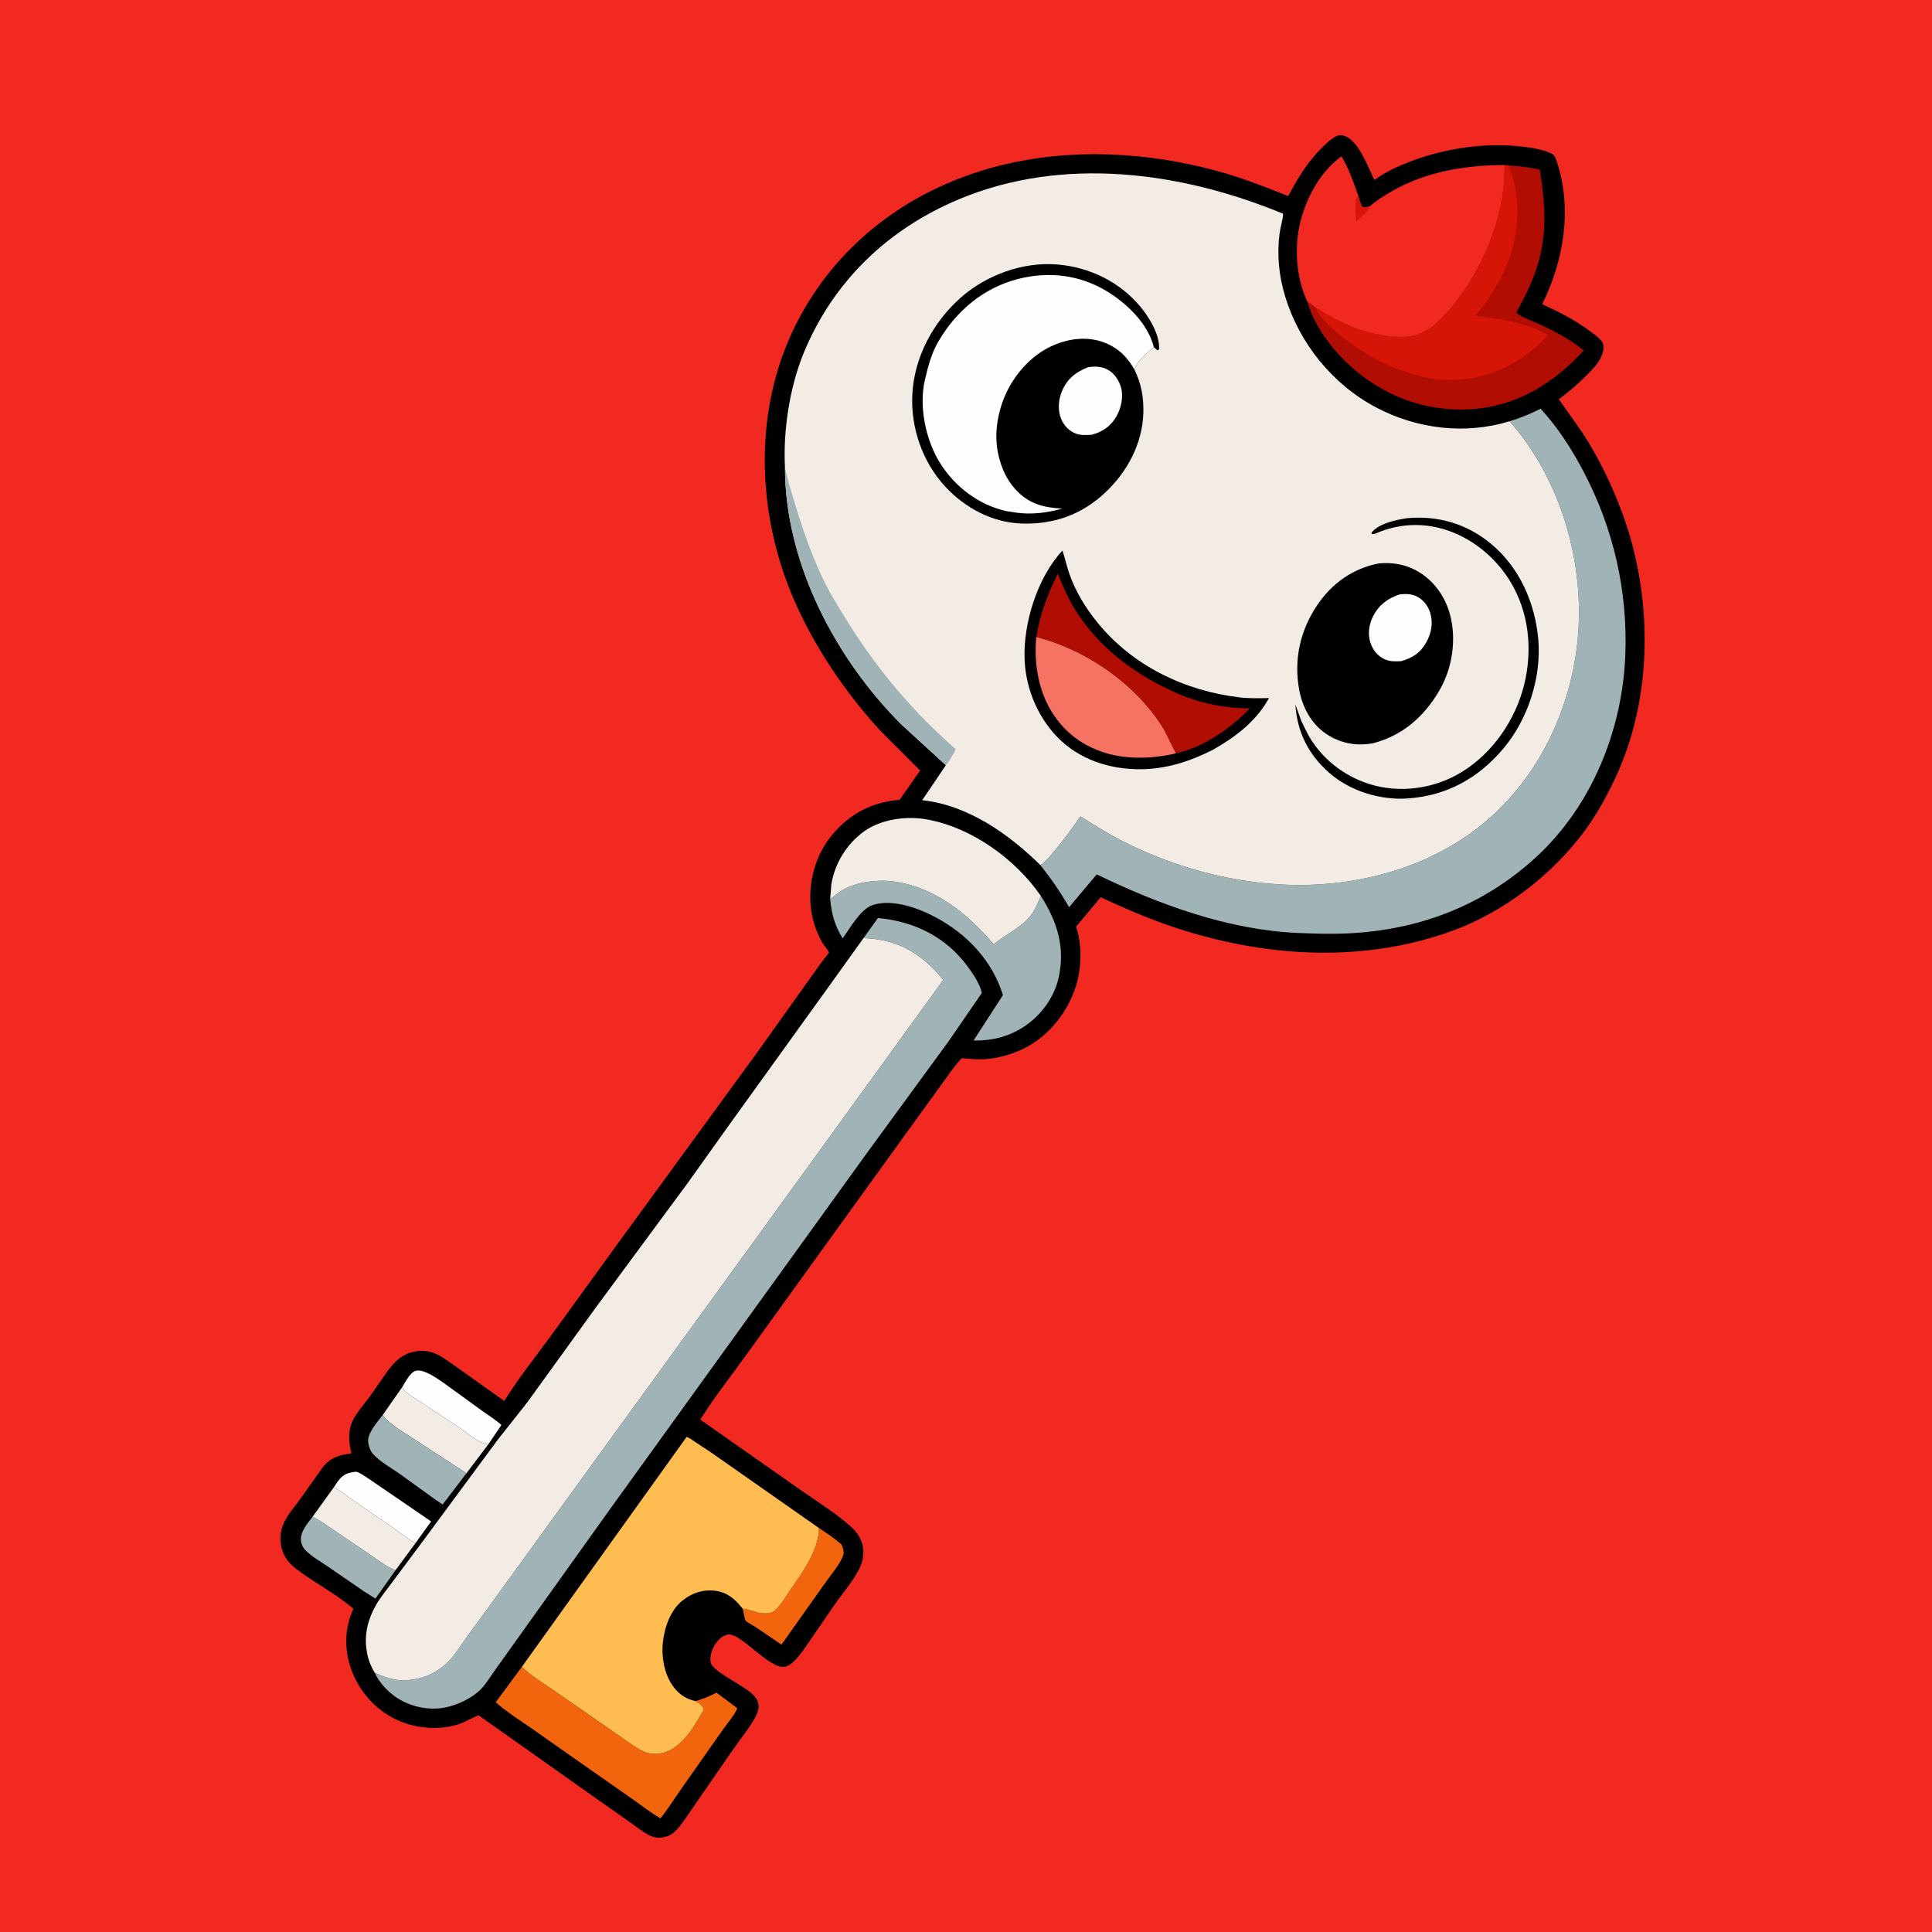 <svg version="1.1" xmlns="http://www.w3.org/2000/svg" style="display: block;" viewBox="0 0 2048 2048" width="1024" height="1024">
<path transform="translate(0,0)" fill="rgb(242,41,33)" d="M -0 -0 L 2048 0 L 2048 2048 L -0 2048 L -0 -0 z"/>
<path transform="translate(0,0)" fill="rgb(0,0,0)" d="M 1418.43 143.5 C 1420.92 143.062 1422.94 143.189 1425.32 144.064 C 1440.68 149.719 1450.01 177.043 1456.93 190.744 C 1468.44 182.23 1482.24 176.027 1495.58 170.965 C 1532.19 157.077 1575.01 150.779 1613.98 155.481 C 1623.96 156.686 1634.93 158.276 1644.11 162.525 C 1647.79 164.231 1648.62 166.452 1649.94 170.298 C 1667.08 220.27 1657.83 276.192 1634.8 322.419 C 1652.11 330.321 1668.65 338.672 1684.01 350.007 C 1688.43 353.272 1693.92 356.816 1697.39 361.134 C 1699.68 363.988 1700.17 366.827 1699.66 370.395 C 1698.17 380.96 1690.76 388.75 1683.64 396.089 C 1673.84 406.173 1663.7 414.828 1652.46 423.261 L 1677.59 458.855 C 1694.89 485.606 1708.77 514.263 1719.77 544.124 C 1752.02 631.612 1752.64 737.474 1713.19 822.776 C 1703.98 842.693 1693.05 862.772 1680.04 880.482 C 1645.74 927.146 1594.03 966.881 1539.74 986.664 C 1447.84 1020.15 1347.63 1015.1 1255.11 986.363 C 1224.73 976.925 1195.6 964.557 1166.81 951.124 L 1140.72 982.246 C 1145.15 995.837 1146.01 1009.28 1144.83 1023.5 C 1142.42 1052.36 1127.08 1079.95 1105.16 1098.55 C 1088.25 1112.9 1064.53 1121.67 1042.39 1122.86 C 1034.9 1123.26 1027.15 1122.33 1019.68 1121.73 C 1011.1 1130.13 1004.21 1141.49 996.92 1151.09 L 927.315 1247.39 L 796.695 1428.48 C 778.681 1453.82 758.923 1478.59 742.302 1504.81 L 849.739 1580.19 C 867.492 1592.56 886.825 1604.49 902.809 1619.1 C 910.006 1625.68 914.846 1634.07 915.151 1643.98 C 915.356 1650.66 914.065 1656.55 911.102 1662.59 C 904.458 1676.14 893.193 1688.77 884.581 1701.22 L 858.549 1739.15 C 853.661 1746.12 848.808 1753.78 842.848 1759.87 C 839.587 1763.2 835.837 1766.48 831.004 1766.96 C 815.046 1768.54 786.026 1731.93 772.5 1732.67 C 766.777 1732.98 762.014 1737.65 758.849 1742 C 755.04 1747.23 751.916 1755.95 753.417 1762.48 C 755.172 1770.11 777.102 1781.41 784.164 1786.23 C 791.418 1791.18 802.469 1796.91 803.904 1806.45 C 804.589 1811 803.526 1814.66 801.477 1818.71 C 795.341 1830.83 785.24 1842.77 777.467 1854.01 L 726.207 1928.24 C 720.291 1936.5 714.408 1945.57 703.656 1947.5 C 698.166 1948.48 693.247 1947.97 688.244 1945.46 C 681.14 1941.88 674.447 1936.32 667.924 1931.74 L 632.117 1906.59 L 507.147 1818.16 L 489.5 1826.61 C 468.29 1834.58 441.81 1832.83 421.333 1823.44 C 398.185 1812.83 380.909 1793.4 372.262 1769.5 C 364.79 1748.85 365.133 1725.34 374.665 1705.46 C 356.097 1689.26 333.058 1677.83 313.508 1662.77 C 304.657 1655.95 299.01 1647.45 297.604 1636.18 C 296.708 1629.01 297.543 1622.37 300.299 1615.67 C 304.127 1606.36 312.275 1597.4 318.163 1589.15 L 342.164 1555.36 C 350.203 1545.01 359.915 1542.15 372.431 1540.6 L 371.189 1534.5 C 369.95 1526.86 369.581 1518.52 371.875 1511.03 C 375.224 1500.1 385.059 1489.84 391.755 1480.63 L 410.062 1454.5 C 418.264 1443.11 426.933 1434.36 441.58 1432.36 C 447.44 1431.55 453.958 1432.01 459.5 1434.08 C 468.007 1437.25 476.097 1443.73 483.592 1448.81 L 534.559 1485.07 C 549.387 1461.18 567.364 1438.62 584.001 1415.96 L 655.02 1318 L 800.986 1117.91 L 869.544 1021.81 L 878.049 1010.82 C 878.283 1010.52 878.817 1010.3 878.751 1009.93 C 878.347 1007.68 872.946 1001.47 871.519 998.964 C 864.859 987.28 860.503 973.473 859.316 960.082 C 856.947 933.339 864.935 905.516 882.281 884.784 C 901.205 862.166 924.549 850.254 953.652 847.826 L 975.372 816.761 L 933.773 775.222 C 896.31 734.698 862.839 685.108 841.026 634.331 C 805.338 551.252 799.201 452.277 833.071 367.599 C 864.969 287.85 927.36 226.957 1006.17 193.5 C 1096.17 155.289 1198.03 156.091 1291.34 181.547 C 1314.53 187.874 1336.7 196.398 1359 205.231 C 1360.06 205.649 1365.08 207.817 1365.73 207.62 C 1365.73 207.62 1366.67 205.877 1366.76 205.7 C 1376.77 187.197 1385.85 171.961 1400.88 156.984 C 1406.22 151.671 1411.45 146.57 1418.43 143.5 z"/>
<path transform="translate(0,0)" fill="rgb(254,254,254)" d="M 353.875 1576.6 C 358.751 1569.26 362.404 1562.83 371.712 1561.02 C 373.035 1560.76 376.805 1559.86 378.013 1560.2 C 382.278 1561.4 387.633 1565.45 391.402 1567.91 L 419.004 1586.75 L 457.037 1612.8 L 440.4 1635.79 C 431.501 1630.72 423.515 1624.37 415.142 1618.5 L 373.976 1590.14 C 367.336 1585.59 361.147 1580.11 353.875 1576.6 z"/>
<path transform="translate(0,0)" fill="rgb(254,254,254)" d="M 426.405 1470.34 C 429.502 1465.45 434.428 1455.28 440.155 1453.28 C 450.042 1449.84 469.857 1465.8 477.965 1471.5 L 510.958 1495.41 C 517.77 1500.33 525.335 1504.9 531.502 1510.59 L 517.643 1531.05 L 514 1530.27 C 504.143 1527.53 492.578 1516.98 483.769 1511.21 L 449.742 1488.82 C 443.262 1484.51 436.198 1480.38 430.255 1475.36 C 428.603 1473.97 427.44 1472.22 426.405 1470.34 z"/>
<path transform="translate(0,0)" fill="rgb(160,180,183)" d="M 419.34 1664.47 L 397.969 1694.57 L 386 1687.03 L 348.058 1660.94 C 340.22 1655.56 330.567 1650.11 323.889 1643.4 C 321.55 1641.05 319.699 1637.5 319.167 1634.23 C 317.554 1624.3 325.802 1615.21 331.336 1607.81 C 340.167 1612.23 348.156 1618.16 356.339 1623.66 L 390.474 1646.71 C 399.448 1652.96 409.163 1660.55 419.34 1664.47 z"/>
<path transform="translate(0,0)" fill="rgb(243,101,13)" d="M 868.148 1619.79 C 875.605 1624.8 883.214 1629.59 889.991 1635.5 L 891.473 1636.74 C 893.309 1638.79 894.76 1644.72 894.176 1647.3 C 892.11 1656.4 881.097 1668.79 875.598 1676.74 L 828.385 1743.36 L 800 1724.11 C 798.074 1722.87 791.626 1719.65 790.458 1717.97 C 788.976 1715.84 788.299 1708.3 787.187 1705.29 C 794.99 1705.98 802.037 1710 809.788 1710.25 C 815.202 1710.42 818.974 1709.82 822.886 1705.88 C 828.644 1700.08 833.233 1692.06 837.852 1685.34 C 850.821 1666.46 867.846 1643.63 868.148 1619.79 z"/>
<path transform="translate(0,0)" fill="rgb(242,236,229)" d="M 331.336 1607.81 L 353.875 1576.6 C 361.147 1580.11 367.336 1585.59 373.976 1590.14 L 415.142 1618.5 C 423.515 1624.37 431.501 1630.72 440.4 1635.79 L 419.34 1664.47 C 409.163 1660.55 399.448 1652.96 390.474 1646.71 L 356.339 1623.66 C 348.156 1618.16 340.167 1612.23 331.336 1607.81 z"/>
<path transform="translate(0,0)" fill="rgb(242,236,229)" d="M 426.405 1470.34 C 427.44 1472.22 428.603 1473.97 430.255 1475.36 C 436.198 1480.38 443.262 1484.51 449.742 1488.82 L 483.769 1511.21 C 492.578 1516.98 504.143 1527.53 514 1530.27 L 517.643 1531.05 L 494.43 1561.76 L 435 1522.94 C 426.107 1516.93 411.334 1509.01 405.728 1499.89 L 426.405 1470.34 z"/>
<path transform="translate(0,0)" fill="rgb(160,180,183)" d="M 405.728 1499.89 C 411.334 1509.01 426.107 1516.93 435 1522.94 L 494.43 1561.76 L 469.208 1594.85 L 462.052 1590.04 L 423.801 1562.42 C 414.849 1556.07 402.955 1549.61 395.67 1541.54 C 392.483 1538.01 391.072 1533.69 390.345 1529.06 C 388.853 1519.58 400.266 1507.23 405.728 1499.89 z"/>
<path transform="translate(0,0)" fill="rgb(160,180,183)" d="M 880.024 953.11 L 889.508 945.901 C 904.286 934.828 930.714 931.958 948.406 934.551 C 991.744 940.903 1025.6 968.579 1053.29 1000.96 C 1066.26 990.166 1084.27 982.528 1094.02 968.5 C 1097.9 962.918 1100.52 955.953 1103.36 949.79 C 1120.7 976.957 1129.41 1004.41 1122.15 1036.56 C 1117.32 1057.98 1102.75 1077.41 1084.32 1089.04 C 1068.11 1099.28 1051.05 1103.34 1032.02 1102.98 L 1063.15 1054.88 C 1051.87 1018.21 1024.9 989.883 991.219 972.055 C 972.98 962.399 946.199 952.775 925.514 959.243 C 912.2 963.406 901.074 983.982 893.259 994.73 C 884.878 981.139 881.509 968.908 880.024 953.11 z"/>
<path transform="translate(0,0)" fill="rgb(243,101,13)" d="M 553.192 1766.97 C 563.563 1777.18 577.085 1784.7 588.919 1793.17 L 653.768 1838.16 C 662.656 1844.12 671.529 1851.03 680.999 1856.01 C 685.679 1858.48 689.756 1859.24 694.974 1859.17 C 706.985 1859 716.345 1852.64 724.355 1844.27 C 733.355 1834.86 739.469 1823.66 745.966 1812.5 C 745.337 1809.03 743.541 1807.28 740.565 1805.31 L 737.127 1803.25 C 745.103 1801.16 752.169 1798.03 759.486 1794.29 L 781.469 1810.68 C 779.583 1817.16 771.003 1826.57 766.928 1832.57 L 722.078 1896.38 C 714.714 1906.74 708.124 1917.71 700.074 1927.56 C 690.625 1921.98 681.682 1915.02 672.694 1908.69 L 626 1876.03 L 564.705 1833.01 C 551.622 1823.84 537.432 1815.07 525.495 1804.46 L 553.192 1766.97 z"/>
<path transform="translate(0,0)" fill="rgb(242,236,229)" d="M 880.024 953.11 L 881.211 937.723 C 884.841 915.196 897.599 894.38 916.172 881.128 C 934.144 868.306 960.91 864.765 982.289 868.565 C 1029.66 876.983 1076.38 910.473 1103.36 949.79 C 1100.52 955.953 1097.9 962.918 1094.02 968.5 C 1084.27 982.528 1066.26 990.166 1053.29 1000.96 C 1025.6 968.579 991.744 940.903 948.406 934.551 C 930.714 931.958 904.286 934.828 889.508 945.901 L 880.024 953.11 z"/>
<path transform="translate(0,0)" fill="rgb(177,13,2)" d="M 1594.91 174.977 L 1598.85 175.336 C 1610.19 176.167 1621.14 177.176 1632.2 179.87 C 1638.21 218.53 1640.71 251.069 1627.3 288.79 C 1624.45 296.813 1621.11 304.614 1617.31 312.232 L 1610.23 325.955 C 1609.75 326.862 1607.61 330.202 1607.55 331 C 1607.47 331.968 1609.4 333.092 1609.8 333.374 C 1615.6 337.452 1623.82 339.992 1630.3 342.975 C 1647.21 350.757 1664.39 359.639 1678.86 371.458 C 1645.98 407.225 1606.31 431.574 1556.79 433.908 C 1509.5 436.137 1465.39 419.156 1430.62 387.25 C 1411.38 369.603 1393.11 345.177 1385.83 319.736 L 1394.52 325.905 C 1421.93 343.688 1453.76 357.658 1486.99 357.148 C 1504.69 356.876 1516.69 349.163 1528.68 336.69 C 1568.24 295.55 1595.85 232.444 1594.91 174.977 z"/>
<path transform="translate(0,0)" fill="rgb(215,21,7)" d="M 1594.91 174.977 L 1598.85 175.336 C 1612.3 204.644 1610.76 244.662 1599.72 274.417 C 1592.07 295.04 1578.84 318.604 1563.53 334.457 C 1571.29 336.445 1579.66 336.855 1587.6 338.11 C 1605.96 341.015 1624.73 345.751 1640.92 355.104 C 1615.88 383.188 1581.36 400.75 1543.69 402.628 C 1533.32 403.145 1522.14 402.339 1512 400.169 C 1478.33 392.962 1447.92 377.303 1421.13 355.813 C 1412.55 348.936 1402.79 340.393 1397.01 330.995 L 1394.52 325.905 C 1421.93 343.688 1453.76 357.658 1486.99 357.148 C 1504.69 356.876 1516.69 349.163 1528.68 336.69 C 1568.24 295.55 1595.85 232.444 1594.91 174.977 z"/>
<path transform="translate(0,0)" fill="rgb(242,41,33)" d="M 1385.83 319.736 C 1375.24 297.485 1372.46 268.983 1376.47 244.793 C 1381.29 215.73 1397.62 183.098 1422.08 165.729 C 1429.8 178.757 1434.62 192.712 1439.6 206.93 C 1440.9 211.433 1441.91 215.761 1444.5 219.727 C 1447.58 219.857 1449.73 219.269 1452.59 218.329 C 1459.15 212.399 1467.32 207.456 1474.95 203.022 C 1511.15 181.997 1553.61 174.96 1594.91 174.977 C 1595.85 232.444 1568.24 295.55 1528.68 336.69 C 1516.69 349.163 1504.69 356.876 1486.99 357.148 C 1453.76 357.658 1421.93 343.688 1394.52 325.905 L 1385.83 319.736 z"/>
<path transform="translate(0,0)" fill="rgb(215,21,7)" d="M 1439.6 206.93 C 1440.9 211.433 1441.91 215.761 1444.5 219.727 C 1447.58 219.857 1449.73 219.269 1452.59 218.329 C 1449.78 224.879 1442.67 230.246 1437.46 234.915 C 1437.05 227.194 1435.03 213.122 1439.6 206.93 z"/>
<path transform="translate(0,0)" fill="rgb(160,180,183)" d="M 915.361 994.415 L 930.626 973.115 C 965.78 976.407 997.825 990.518 1020.75 1018.2 C 1027.77 1026.67 1038.77 1041.76 1040.73 1052.66 L 1005.91 1103.3 L 917.086 1224.85 L 647.185 1598.97 L 542.994 1744.82 L 523.617 1771.96 C 519.466 1777.94 515.483 1784.48 510.5 1789.8 C 500.698 1800.29 483.339 1808.37 469.189 1810.48 C 451.256 1813.16 431.729 1808.17 417.248 1797.27 C 409.201 1791.21 401.277 1782.35 397.21 1773.1 L 398.404 1773.61 C 412.089 1779.98 422.469 1782.67 437.467 1780.4 C 452.895 1778.06 465.849 1771.41 476.54 1760.02 C 483.046 1753.1 488.204 1744.5 493.725 1736.76 L 520.673 1699.89 L 627.363 1552.57 L 800.321 1314.3 L 924.922 1142.28 L 999.847 1038.78 L 994.758 1032.51 C 972.236 1007.95 948.939 995.656 915.361 994.415 z"/>
<path transform="translate(0,0)" fill="rgb(255,188,80)" d="M 553.192 1766.97 L 727.815 1523.22 C 731.001 1524.15 733.917 1526.58 736.685 1528.39 L 754.332 1540.07 L 868.148 1619.79 C 867.846 1643.63 850.821 1666.46 837.852 1685.34 C 833.233 1692.06 828.644 1700.08 822.886 1705.88 C 818.974 1709.82 815.202 1710.42 809.788 1710.25 C 802.037 1710 794.99 1705.98 787.187 1705.29 C 779.577 1695.52 771.516 1688.14 758.656 1686.33 C 745.602 1684.5 733.433 1688.61 723.256 1696.78 C 710.417 1707.08 704.016 1726.13 702.573 1741.91 C 701.068 1758.36 704.686 1777.16 715.5 1790.12 C 721.37 1797.15 728.252 1801.15 737.127 1803.25 L 740.565 1805.31 C 743.541 1807.28 745.337 1809.03 745.966 1812.5 C 739.469 1823.66 733.355 1834.86 724.355 1844.27 C 716.345 1852.64 706.985 1859 694.974 1859.17 C 689.756 1859.24 685.679 1858.48 680.999 1856.01 C 671.529 1851.03 662.656 1844.12 653.768 1838.16 L 588.919 1793.17 C 577.085 1784.7 563.563 1777.18 553.192 1766.97 z"/>
<path transform="translate(0,0)" fill="rgb(160,180,183)" d="M 1600.22 446.5 C 1611.92 443.103 1622.2 438.699 1633.11 433.273 C 1651.53 453.341 1665.99 475.885 1678.63 499.918 C 1710.32 560.19 1725.58 626.331 1722.89 694.448 C 1719.76 773.934 1687.42 854.271 1628.29 908.608 C 1576.75 955.966 1514.87 981.787 1445.45 988.299 C 1422.35 990.466 1398.98 989.99 1375.83 988.979 C 1301.82 985.745 1228.66 958.926 1162.58 926.875 L 1133.26 961.718 C 1124.01 945.394 1114.34 931.601 1102.77 916.934 C 1107.69 914.305 1112.32 908.344 1115.94 904.166 C 1126.62 891.844 1136.06 878.817 1145.26 865.379 C 1161.62 875.601 1177.62 885.635 1194.99 894.161 C 1244.64 918.54 1298.61 933.63 1353.81 937.341 C 1433.15 942.674 1517.69 921.01 1578.29 867.93 C 1635.29 818.002 1668.5 743.037 1673.19 667.97 C 1678.08 589.846 1652.43 505.655 1600.22 446.5 z"/>
<path transform="translate(0,0)" fill="rgb(242,236,229)" d="M 915.361 994.415 C 948.939 995.656 972.236 1007.95 994.758 1032.51 L 999.847 1038.78 L 924.922 1142.28 L 800.321 1314.3 L 627.363 1552.57 L 520.673 1699.89 L 493.725 1736.76 C 488.204 1744.5 483.046 1753.1 476.54 1760.02 C 465.849 1771.41 452.895 1778.06 437.467 1780.4 C 422.469 1782.67 412.089 1779.98 398.404 1773.61 L 397.21 1773.1 L 397.146 1773.05 C 393.093 1766.37 390.243 1759.11 388.955 1751.4 L 388.657 1749.5 C 385.865 1732.26 390.248 1715.86 398.862 1700.89 C 403.208 1693.34 409.047 1686.36 414.216 1679.34 L 444.783 1638.36 L 527.94 1525.76 L 558.654 1486.93 L 631.354 1386.33 L 729.057 1253.96 L 772.323 1193.3 L 879.108 1045 L 915.361 994.415 z"/>
<path transform="translate(0,0)" fill="rgb(242,236,229)" d="M 832.099 495.471 C 830.006 456.614 837.096 410.412 851.827 374.492 C 883.035 298.395 941.169 242.737 1016.74 211.137 C 1127.08 164.998 1252.42 182.032 1360.22 226.584 C 1359.69 233.536 1357.32 240.545 1356.4 247.528 C 1353.44 270.089 1355.71 292.475 1362.31 314.195 C 1377.46 364.045 1412.49 407.376 1458.6 431.829 C 1501.76 454.717 1553.29 461.058 1600.22 446.5 C 1652.43 505.655 1678.08 589.846 1673.19 667.97 C 1668.5 743.037 1635.29 818.002 1578.29 867.93 C 1517.69 921.01 1433.15 942.674 1353.81 937.341 C 1298.61 933.63 1244.64 918.54 1194.99 894.161 C 1177.62 885.635 1161.62 875.601 1145.26 865.379 C 1136.06 878.817 1126.62 891.844 1115.94 904.166 C 1112.32 908.344 1107.69 914.305 1102.77 916.934 C 1068.83 883.757 1026.13 853.513 977.581 848.235 L 1002.66 811.141 L 955.434 767.877 C 885.225 697.732 832.12 596.097 832.099 495.471 z"/>
<path transform="translate(0,0)" fill="rgb(160,180,183)" d="M 832.099 495.471 C 834.885 509.681 839.624 523.865 843.845 537.737 C 851.944 564.357 861.496 591.359 873.745 616.379 C 880.457 630.088 888.544 642.929 896.526 655.914 C 925.033 702.287 959.325 744.488 999.194 781.601 L 1011.23 792.609 C 1011.76 793.085 1012.91 793.329 1012.83 794.036 C 1012.5 796.752 1006.3 806.517 1004.5 809.018 C 1003.69 810.146 1003.51 810.278 1002.66 811.141 L 955.434 767.877 C 885.225 697.732 832.12 596.097 832.099 495.471 z"/>
<path transform="translate(0,0)" fill="rgb(0,0,0)" d="M 1491.34 549.313 C 1524.21 546.317 1554.43 555.009 1580.1 576.082 C 1610.64 601.149 1627.46 639.397 1630.68 678.316 C 1634.02 718.694 1619.48 763.029 1593.29 793.906 C 1567.04 824.852 1533.96 843.229 1493.34 846.308 C 1463.55 848.566 1431.57 838.954 1408.96 819.148 C 1386.88 799.809 1375.07 776 1373.12 746.71 L 1379.44 764.253 L 1385.97 777.5 C 1399.78 803.489 1424.58 822.876 1452.61 831.431 C 1482.4 840.522 1516.16 836.572 1543.5 821.82 C 1577.36 803.548 1602.71 769.641 1613.66 733.116 C 1624.61 696.586 1622.55 656.085 1604.29 622.242 C 1580.86 578.82 1531.99 548.947 1481.91 558.229 C 1475.81 559.36 1470 561.019 1464.16 563.112 C 1461.42 564.095 1456.6 566.803 1453.88 566 L 1454.27 564.134 C 1462.61 554.59 1479.31 551.249 1491.34 549.313 z"/>
<path transform="translate(0,0)" fill="rgb(0,0,0)" d="M 1461.52 597.257 C 1475.47 595.901 1489.18 598.091 1501.53 604.886 C 1519.44 614.74 1531.74 631.769 1537.04 651.346 C 1544.14 677.597 1539.59 708.343 1525.86 731.846 C 1509.58 759.718 1486.76 779.832 1455.26 787.922 L 1453.53 788.186 C 1436.51 790.924 1420.08 787.534 1405.74 777.894 C 1390.02 767.329 1380.7 749.835 1377.25 731.5 C 1371.24 699.543 1378.2 668.315 1396.3 641.484 C 1411.93 618.327 1433.98 602.595 1461.52 597.257 z"/>
<path transform="translate(0,0)" fill="rgb(254,254,254)" d="M 1483.56 630.137 C 1489.3 629.364 1495.7 629.391 1501.04 631.861 C 1508.48 635.304 1513.55 641.625 1516 649.392 C 1519.37 660.114 1517.38 671.051 1512.04 680.699 C 1505.69 692.163 1497.44 697.368 1485.17 700.892 C 1479.01 701.142 1473.36 701.446 1467.6 698.732 C 1460.4 695.331 1455.59 689.383 1452.93 681.925 C 1449.65 672.695 1451.08 662.149 1455.42 653.481 C 1461.43 641.488 1470.98 634.233 1483.56 630.137 z"/>
<path transform="translate(0,0)" fill="rgb(0,0,0)" d="M 1126.25 583.603 C 1129.03 591.844 1130.77 600.392 1133.68 608.608 C 1140.37 627.502 1150.69 644.306 1163.27 659.835 C 1200.65 705.993 1256.23 732.534 1314.5 739.322 C 1324.68 740.508 1334.94 740.104 1345.18 739.999 L 1344.17 741.75 C 1330.6 765.545 1308.65 781.878 1285.18 795.116 C 1262.67 806.362 1240.18 814.043 1214.82 815.255 C 1182.56 816.798 1149.6 807.904 1125.39 785.752 C 1101.42 763.813 1087.41 731.455 1086.11 699.131 C 1084.56 660.572 1099.67 612.14 1126.25 583.603 z"/>
<path transform="translate(0,0)" fill="rgb(177,13,2)" d="M 1098.46 675.32 C 1102.75 650.518 1110.16 630.515 1121.36 608.031 C 1126.46 620.984 1131.77 633.477 1139.09 645.372 C 1164.65 686.889 1203.82 715.698 1248 735.038 C 1271.77 745.443 1299.07 751.083 1325 750.884 C 1303.81 772.487 1276.46 791.879 1246.42 798.577 L 1234.33 774.219 C 1205.94 726.411 1151.76 688.768 1098.46 675.32 z"/>
<path transform="translate(0,0)" fill="rgb(246,114,99)" d="M 1098.46 675.32 C 1151.76 688.768 1205.94 726.411 1234.33 774.219 L 1246.42 798.577 C 1230.15 802.51 1213.92 803.987 1197.2 802.792 C 1169.26 800.794 1142.75 789.162 1124.37 767.637 C 1102.43 741.935 1095.55 708.318 1098.46 675.32 z"/>
<path transform="translate(0,0)" fill="rgb(0,0,0)" d="M 1202.6 391.862 C 1209.9 406.871 1212.49 421.341 1211.98 438 C 1210.97 470.468 1194.87 500.285 1171.5 522.23 C 1146.53 545.682 1116.63 556.206 1082.59 554.95 C 1051.48 553.803 1022.63 538.222 1001.8 515.605 C 977.828 489.591 965.371 453.626 967.09 418.379 C 969.027 378.67 989.126 341.313 1018.71 315.256 C 1045.54 291.633 1083.9 277.59 1119.71 280.278 C 1154.07 282.858 1186.06 298.129 1208.39 324.569 C 1218.06 336.008 1229.92 355.396 1228.63 370.668 L 1226.5 371.128 L 1223.09 367.914 C 1215.34 375.25 1205.92 381.441 1202.6 391.862 z"/>
<path transform="translate(0,0)" fill="rgb(254,254,254)" d="M 1153.38 389.256 C 1160.97 388.094 1168.11 388.327 1174.9 392.257 C 1181.64 396.164 1186.28 403.507 1188.37 410.873 C 1191.13 420.624 1188.4 432.936 1183.34 441.577 C 1177.19 452.1 1168.66 457.756 1157.19 460.871 C 1151.66 461.195 1145.66 461.643 1140.41 459.61 C 1133.14 456.789 1127.91 451.248 1124.88 444.103 C 1121.04 435.057 1121.95 423.655 1125.69 414.758 C 1131.26 401.528 1140.28 394.451 1153.38 389.256 z"/>
<path transform="translate(0,0)" fill="rgb(254,254,254)" d="M 1202.6 391.862 C 1197.98 383.523 1190.99 374.869 1183.01 369.542 C 1167.6 359.242 1150 356.947 1132.16 360.939 C 1106.75 366.621 1086.65 383.255 1072.93 405.011 C 1059.14 426.881 1052.33 457.105 1058.41 482.512 C 1061.69 496.19 1066.61 507.794 1076.1 518.365 C 1090.17 534.041 1105.59 537.996 1125.9 539.172 C 1110.21 543.49 1094.25 545.66 1077.99 543.51 L 1067 541.847 C 1037.66 535.362 1012.35 516.17 996.5 490.847 C 981.348 466.632 973.865 430.995 980.397 402.965 C 983.723 388.69 987.185 374.957 994.624 362.137 C 1013.42 329.747 1042.41 305.176 1079 295.754 C 1111.41 287.407 1144.24 291.242 1173.08 308.605 C 1194.35 321.414 1216.88 343.004 1223.09 367.914 C 1215.34 375.25 1205.92 381.441 1202.6 391.862 z"/>
</svg>